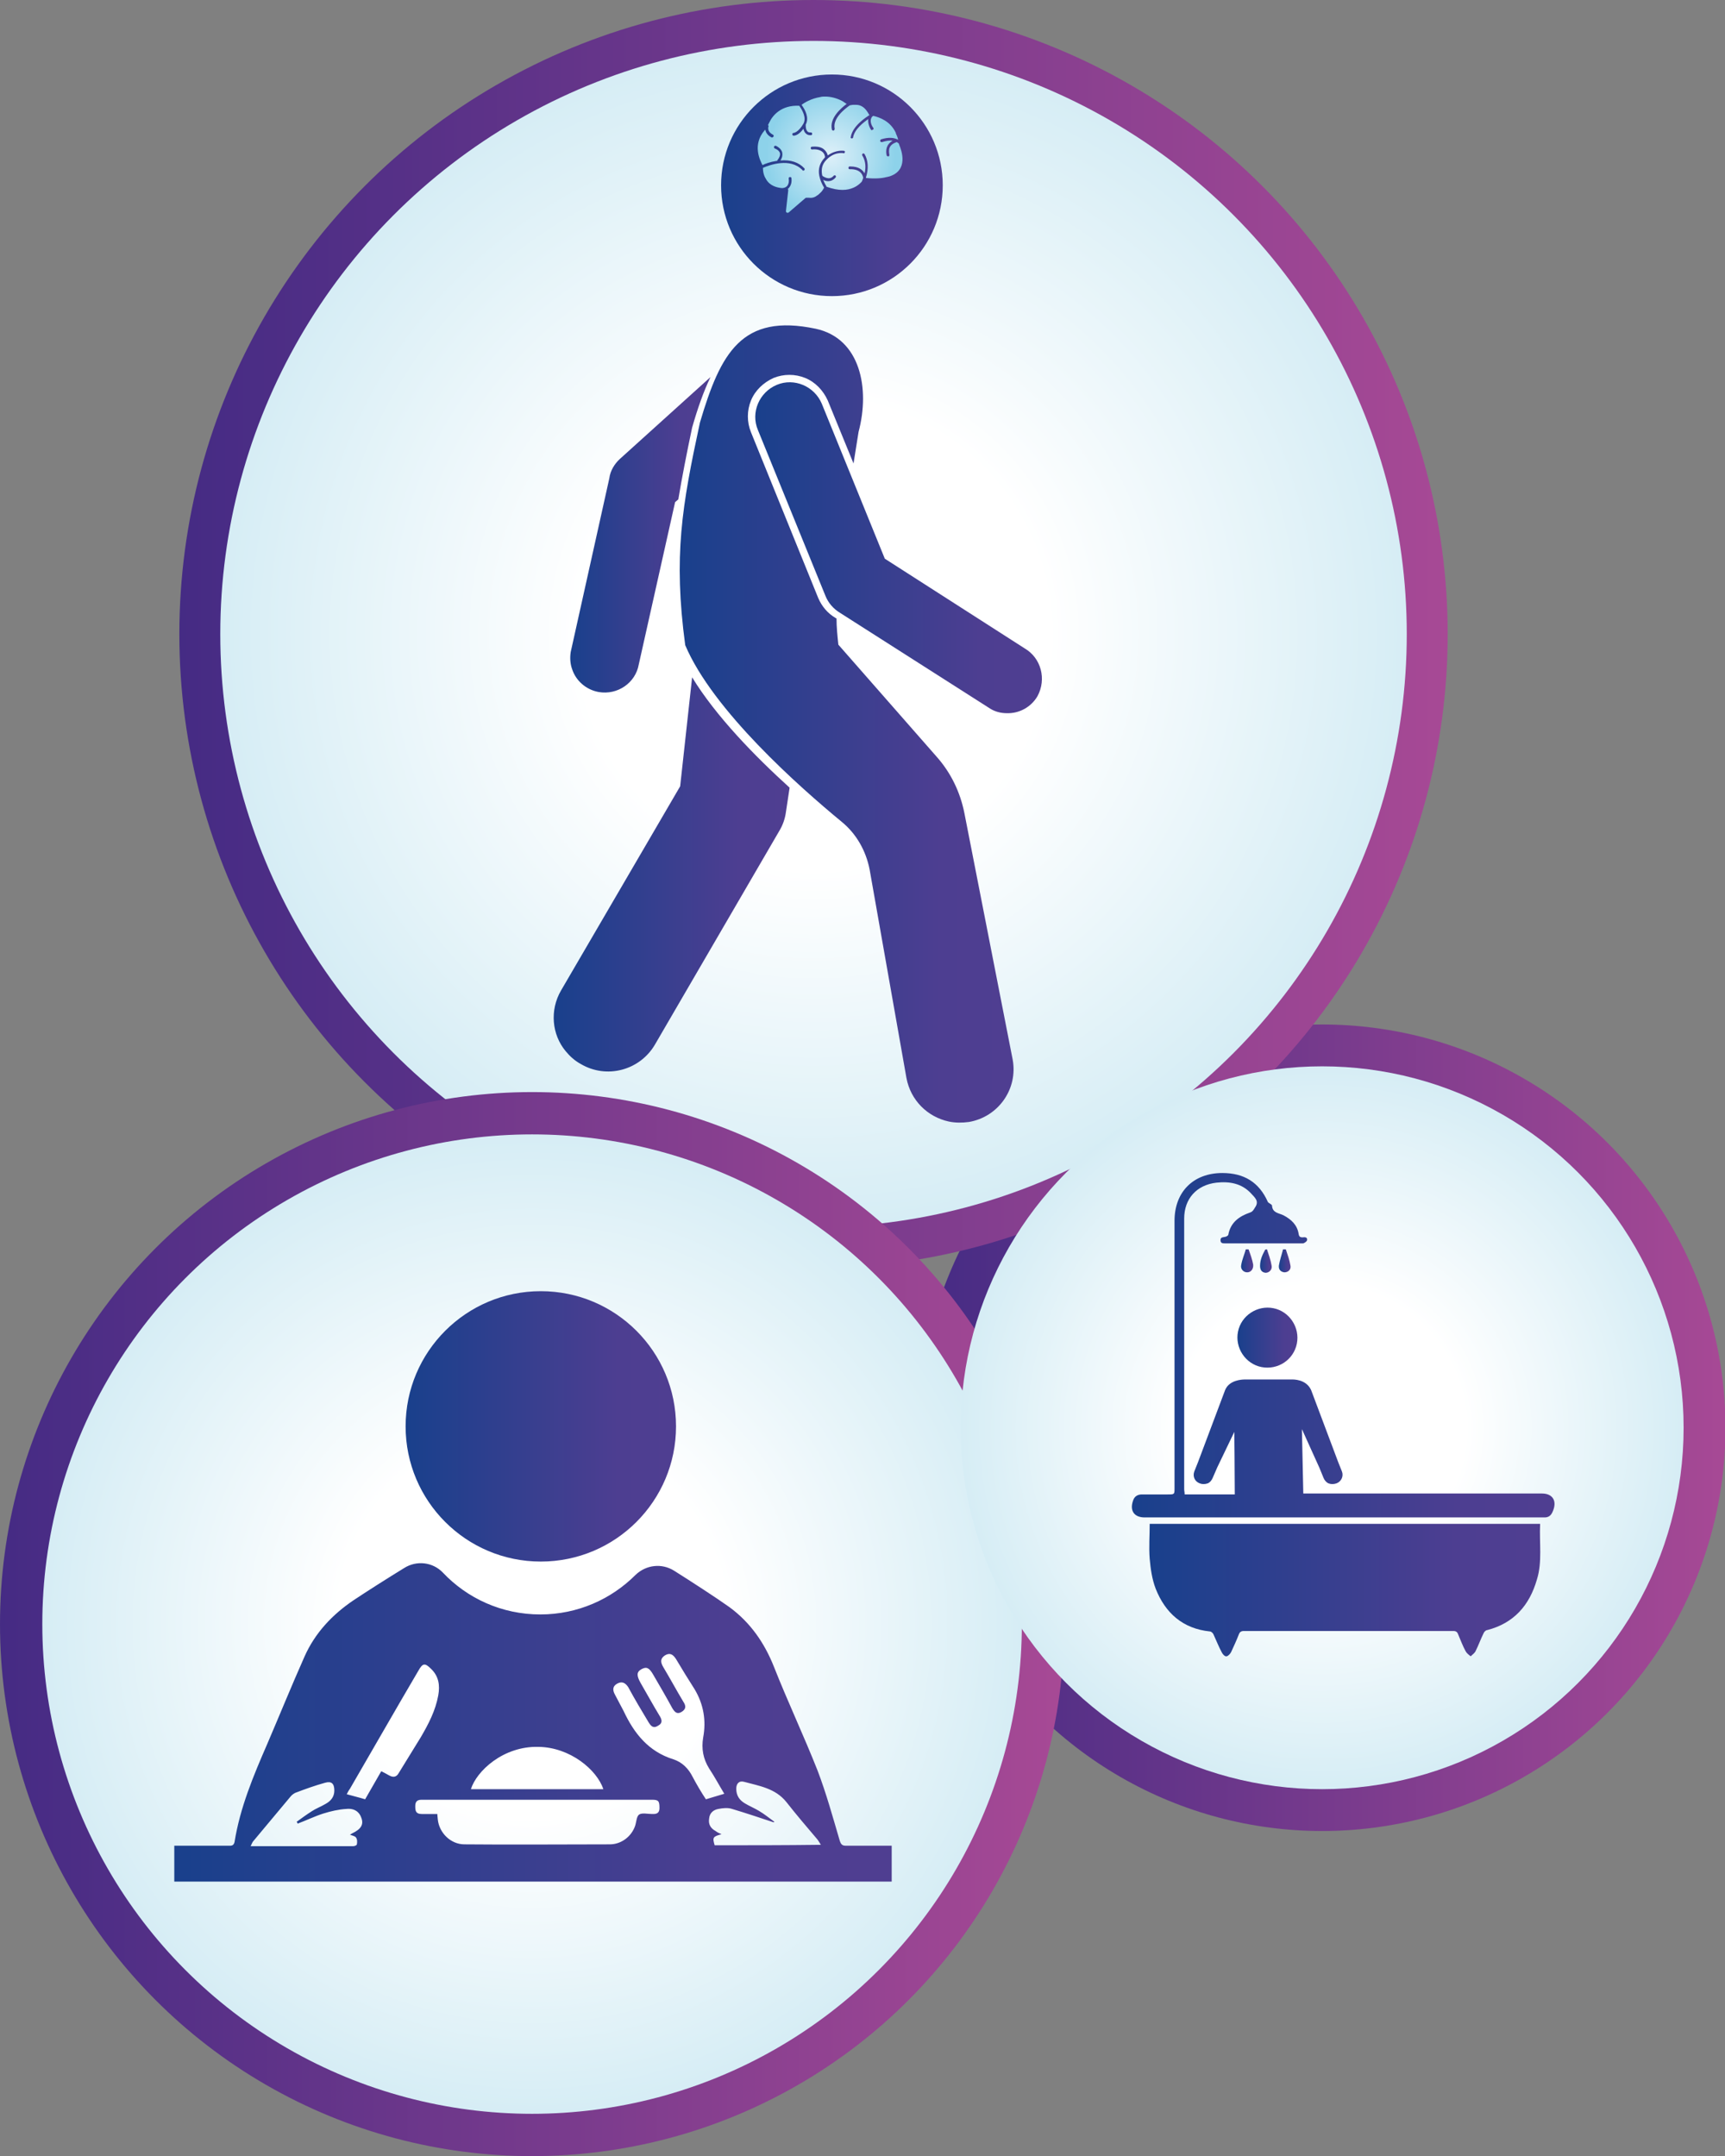 <?xml version="1.0" encoding="utf-8"?>
<!-- Generator: Adobe Illustrator 24.1.2, SVG Export Plug-In . SVG Version: 6.00 Build 0)  -->
<svg version="1.1" id="Слой_1" xmlns="http://www.w3.org/2000/svg" xmlns:xlink="http://www.w3.org/1999/xlink" x="0px" y="0px"
	 viewBox="0 0 375.1 468.9" style="enable-background:new 0 0 375.1 468.9;" xml:space="preserve">
<rect x="0" y="0" width="375.1" height="468.9" fill="#808080" stroke="none"/>
<style type="text/css">
	.st0{fill:url(#SVGID_1_);}
	.st1{fill:url(#SVGID_2_);}
	.st2{fill:url(#SVGID_3_);}
	.st3{fill:url(#SVGID_4_);}
	.st4{fill:url(#SVGID_5_);}
	.st5{fill:url(#SVGID_6_);}
	.st6{fill:url(#SVGID_7_);}
	.st7{fill:url(#SVGID_8_);}
	.st8{fill:url(#SVGID_9_);}
	.st9{fill:url(#SVGID_10_);}
	.st10{fill:url(#SVGID_11_);}
	.st11{fill:url(#SVGID_12_);}
	.st12{fill:url(#SVGID_13_);}
	.st13{fill:url(#SVGID_14_);}
	.st14{fill:url(#SVGID_15_);}
	.st15{fill:url(#SVGID_16_);}
	.st16{fill:url(#SVGID_17_);}
	.st17{fill:url(#SVGID_18_);}
	.st18{fill:url(#SVGID_19_);}
	.st19{fill:url(#SVGID_20_);}
	.st20{fill:url(#SVGID_21_);}
	.st21{fill:url(#SVGID_22_);}
	.st22{fill:url(#SVGID_23_);}
</style>
<linearGradient id="SVGID_1_" gradientUnits="userSpaceOnUse" x1="199.795" y1="310.539" x2="375.14" y2="310.539">
	<stop  offset="0" style="stop-color:#452B84"/>
	<stop  offset="1" style="stop-color:#A74995"/>
</linearGradient>
<circle class="st0" cx="287.5" cy="310.5" r="87.7"/>
<linearGradient id="SVGID_2_" gradientUnits="userSpaceOnUse" x1="39.029" y1="137.908" x2="314.844" y2="137.908">
	<stop  offset="0" style="stop-color:#452B84"/>
	<stop  offset="1" style="stop-color:#A74995"/>
</linearGradient>
<circle class="st1" cx="176.9" cy="137.9" r="137.9"/>
<radialGradient id="SVGID_3_" cx="176.937" cy="137.908" r="128.994" gradientUnits="userSpaceOnUse">
	<stop  offset="0.396" style="stop-color:#FFFFFF"/>
	<stop  offset="1" style="stop-color:#D6EDF5"/>
</radialGradient>
<circle class="st2" cx="176.9" cy="137.9" r="129"/>
<g>
	<g>
		<g>
			<g>
				<linearGradient id="SVGID_4_" gradientUnits="userSpaceOnUse" x1="166.481" y1="71.848" x2="170.233" y2="71.848">
					<stop  offset="0" style="stop-color:#19408C"/>
					<stop  offset="0.783" style="stop-color:#4D3E91"/>
					<stop  offset="0.989" style="stop-color:#4F3E91"/>
				</linearGradient>
				<path class="st3" d="M170.2,71.8c-1.2-0.3-2.5-0.2-3.8,0.2C167.6,71.8,168.9,71.8,170.2,71.8z"/>
				<linearGradient id="SVGID_5_" gradientUnits="userSpaceOnUse" x1="123.946" y1="116.296" x2="154.474" y2="116.296">
					<stop  offset="0" style="stop-color:#19408C"/>
					<stop  offset="0.783" style="stop-color:#4D3E91"/>
					<stop  offset="0.989" style="stop-color:#4F3E91"/>
				</linearGradient>
				<path class="st4" d="M147.5,108.6c0.8-4.8,1.8-9.9,3-15.6c1.2-4.2,2.5-7.9,4-11l-19.7,17.8c-1.2,1.1-2.1,2.6-2.3,4.2l-8.4,37.8
					c-0.2,1.3-0.1,2.6,0.3,3.7c0.8,2.5,3,4.5,5.8,5c4.1,0.7,8-2,8.7-6l7.9-35.3L147.5,108.6z"/>
			</g>
			<linearGradient id="SVGID_6_" gradientUnits="userSpaceOnUse" x1="120.455" y1="190.227" x2="171.618" y2="190.227">
				<stop  offset="0" style="stop-color:#19408C"/>
				<stop  offset="0.783" style="stop-color:#4D3E91"/>
				<stop  offset="0.989" style="stop-color:#4F3E91"/>
			</linearGradient>
			<path class="st5" d="M150.5,147.3l-2.6,23.7l-25.9,44.4c-2.5,4.3-2,9.6,1,13.2c0.9,1.1,2,2.1,3.3,2.8c5.6,3.3,12.8,1.4,16.1-4.2
				l27-46.4c0.8-1.3,1.3-2.7,1.5-4.2l0.8-5.3C164.2,164.5,155.7,155.8,150.5,147.3z"/>
			<linearGradient id="SVGID_7_" gradientUnits="userSpaceOnUse" x1="156.825" y1="40.34" x2="204.996" y2="40.34">
				<stop  offset="0" style="stop-color:#19408C"/>
				<stop  offset="0.783" style="stop-color:#4D3E91"/>
				<stop  offset="0.989" style="stop-color:#4F3E91"/>
			</linearGradient>
			<circle class="st6" cx="180.9" cy="40.3" r="24.1"/>
			<linearGradient id="SVGID_8_" gradientUnits="userSpaceOnUse" x1="147.768" y1="157.583" x2="220.303" y2="157.583">
				<stop  offset="0" style="stop-color:#19408C"/>
				<stop  offset="0.783" style="stop-color:#4D3E91"/>
				<stop  offset="0.989" style="stop-color:#4F3E91"/>
			</linearGradient>
			<path class="st7" d="M209.7,176.8c-0.9-4.5-2.9-8.7-6-12.2l-21.4-24.4c-0.2-1.9-0.4-3.8-0.4-5.7l-0.2-0.1c-1.7-1-3-2.5-3.8-4.4
				L163.3,94c-0.9-2.2-0.9-4.7,0-6.9c0.9-2.2,2.7-3.9,4.9-4.9c2.2-0.9,4.7-0.9,6.9,0c2.2,0.9,3.9,2.7,4.9,4.9l5.6,13.7
				c0.6-3.9,1.1-6.8,1.1-6.9c2.5-9.4,0.4-20.3-9.3-22.4c-16.1-3.4-20.7,5.2-25.2,20.4c-3.9,18.1-5.8,29-3.2,48.4
				c6,14.2,24.9,30.9,34,38.4c3.2,2.6,5.3,6.3,6.1,10.4l8,45.3c0.9,4.9,4.6,8.5,9.2,9.5c1.4,0.3,2.9,0.3,4.4,0.1
				c6.4-1.1,10.7-7.2,9.5-13.6L209.7,176.8z"/>
		</g>
		<linearGradient id="SVGID_9_" gradientUnits="userSpaceOnUse" x1="164.138" y1="119.063" x2="226.526" y2="119.063">
			<stop  offset="0" style="stop-color:#19408C"/>
			<stop  offset="0.783" style="stop-color:#4D3E91"/>
			<stop  offset="0.989" style="stop-color:#4F3E91"/>
		</linearGradient>
		<path class="st8" d="M222.8,141l-30.4-19.5l-13.7-33.7c-1.6-3.8-6-5.7-9.8-4.1c-3.8,1.6-5.7,6-4.1,9.8l14.7,36.1
			c0.6,1.5,1.7,2.8,3.2,3.7l32.6,20.8c1.1,0.7,2.4,1,3.6,1c2.7,0.1,5.3-1.3,6.7-3.7C227.6,147.7,226.4,143.1,222.8,141z"/>
	</g>
	<radialGradient id="SVGID_10_" cx="180.663" cy="33.812" r="14.296" gradientUnits="userSpaceOnUse">
		<stop  offset="0" style="stop-color:#DEF0F9"/>
		<stop  offset="0.98" style="stop-color:#8DD2EA"/>
	</radialGradient>
	<path class="st9" d="M195,30.9C195,30.9,195,30.9,195,30.9c-1.8,0.6-1.8,1.7-1.6,2.8c0,0.2-0.1,0.3-0.2,0.3c0,0,0,0-0.1,0
		c-0.1,0-0.3-0.1-0.3-0.2c-0.2-1-0.2-2.3,1.3-3.2c-0.6-0.1-1.3,0-2.3,0.3c-0.2,0-0.3,0-0.4-0.2c0-0.2,0-0.3,0.2-0.4
		c1.6-0.5,2.8-0.4,3.7,0.1c-0.1-0.5-0.3-1-0.5-1.4c0,0,0-0.1,0-0.1v0c-1.2-2.6-3.6-3.4-4.9-3.7c-0.2,0.1-0.3,0.2-0.4,0.4
		c-0.4,0.7,0,1.7,0.4,2.2c0.1,0.1,0.1,0.3-0.1,0.4c-0.1,0-0.1,0.1-0.2,0.1c-0.1,0-0.2,0-0.2-0.1c-0.4-0.6-0.7-1.5-0.6-2.3
		c-1,0.7-3,2.2-3.3,4c0,0.1-0.1,0.2-0.3,0.2c0,0,0,0,0,0c-0.2,0-0.3-0.2-0.2-0.3c0.4-2.5,3.5-4.4,4.1-4.8c-0.1,0-0.1-0.1-0.2-0.2
		c0-0.1-0.1-0.1-0.1-0.2c-0.1-0.1-0.1-0.2-0.2-0.3c-0.7-1.1-1.6-1.5-2.4-1.5c-0.3,0-0.5,0-0.7,0c-0.3,0-0.5,0.1-0.7,0.1c0,0,0,0,0,0
		c-1,0.7-3.8,2.8-3.3,5.1c0,0.2-0.1,0.3-0.2,0.4c0,0,0,0-0.1,0c-0.1,0-0.3-0.1-0.3-0.2c-0.6-2.5,2-4.7,3.2-5.6
		c-0.1-0.1-0.2-0.1-0.3-0.2c-0.2-0.1-0.4-0.3-0.6-0.4c-1.3-0.7-2.6-1-3.8-1c-0.3,0-0.7,0-1,0.1c-2,0.3-3.6,1.3-4.1,1.7
		c0.8,1.1,1.7,2.8,0.9,4.3c0,0,0,0.1,0,0.1c0,0,0,0,0,0c0,0.3,0,1,0.4,1.4c0.2,0.2,0.4,0.2,0.7,0.2c0.2,0,0.3,0.1,0.3,0.3
		c0,0.2-0.1,0.3-0.3,0.3c0,0-0.1,0-0.1,0c-0.4,0-0.7-0.1-1-0.4c-0.3-0.3-0.4-0.6-0.5-1c-1,1.4-1.9,1.5-2.1,1.5
		c-0.2,0-0.3-0.1-0.3-0.3c0-0.2,0.1-0.3,0.3-0.3c0,0,1-0.1,2.1-2c0.7-1.3-0.2-2.9-0.9-3.9c-3.9-0.2-5.8,2.1-6.5,3.6v0
		c-0.1,0.2-0.2,0.4-0.3,0.6c0.1,0.1,0.2,0.2,0.1,0.3c0,0.1-0.4,1.1,1,1.8c0.1,0.1,0.2,0.2,0.1,0.4c-0.1,0.1-0.2,0.2-0.3,0.2
		c0,0-0.1,0-0.1,0c-1-0.5-1.3-1.2-1.4-1.7c0,0-0.1,0.1-0.1,0.1c-2.8,3.2-1,6.6-0.5,7.6c0.6-0.3,1.7-0.7,3-0.9c0.1,0,0.1,0,0.2,0
		c0,0,0,0,0-0.1c0.5-0.6,0.7-1.2,0.6-1.6c-0.2-0.7-1.1-1-1.1-1c-0.2-0.1-0.2-0.2-0.2-0.4c0.1-0.2,0.2-0.2,0.4-0.2
		c0,0,1.2,0.5,1.4,1.5c0.1,0.5,0,1.1-0.4,1.7c2.2-0.2,4,0.4,5.2,1.7c0.1,0.1,0.1,0.3,0,0.4c-0.1,0.1-0.1,0.1-0.2,0.1
		c-0.1,0-0.2,0-0.2-0.1c-2.7-2.8-7.2-1.1-8.6-0.5c0,1.1,0.3,1.9,0.7,2.5c0.8,1.4,2.3,1.8,3.4,1.9c0,0,0.1,0,0.1,0v0
		c0,0,0.7,0,1.1-0.5c0.3-0.4,0.4-0.9,0.3-1.6c0-0.2,0.1-0.3,0.3-0.3c0.2,0,0.3,0.1,0.3,0.3c0.1,0.8-0.1,1.5-0.5,2
		c-0.1,0.1-0.2,0.2-0.3,0.3c0.1,0.1,0.1,0.2,0.1,0.3l-0.5,4.5c0,0.3,0.3,0.5,0.6,0.3l3.6-3.1c0.1-0.1,0.2-0.1,0.3-0.1
		c0.1,0,0.1,0,0.2,0c0.1,0,0.2,0,0.3,0c0.7,0.1,1.3-0.1,1.8-0.5c0.2-0.1,0.4-0.3,0.5-0.4c0.5-0.4,0.8-0.9,1-1.3c0,0,0,0,0,0
		c0,0-0.6-0.9-0.9-2c-0.5-1.6-0.2-2.9,0.6-4c0.2-0.2,0.3-0.4,0.5-0.6c0-0.2-0.1-0.8-0.6-1.2c-0.5-0.4-1.3-0.6-2.2-0.5
		c-0.2,0-0.3-0.1-0.3-0.3c0-0.2,0.1-0.3,0.3-0.3c1.2-0.1,2.1,0.1,2.7,0.7c0.4,0.4,0.6,0.8,0.7,1.2c1.8-1.3,3.5-1,3.5-1
		c0.2,0,0.3,0.2,0.2,0.3c0,0.2-0.2,0.3-0.3,0.2c-0.1,0-2.2-0.4-4,1.8c-0.8,1-0.8,2.1-0.6,3.1c0,0,0.1,0,0.1,0.1
		c0.1,0,1.4,1.1,2.4-0.1c0.1-0.1,0.3-0.1,0.4,0c0.1,0.1,0.1,0.3,0,0.4c-0.5,0.6-1.1,0.8-1.6,0.8c-0.4,0-0.8-0.1-1.1-0.3
		c0.3,0.8,0.7,1.4,0.7,1.4c0,0,0,0.1,0,0.1c1.4,0.5,2.5,0.7,3.5,0.7c1.9,0,3.2-0.8,3.9-1.5c0.1-0.1,0.2-0.2,0.3-0.3
		c0.1-0.2,0.2-0.5,0.3-0.8c0,0,0,0,0,0h0c0-0.1-0.2-2-2.9-1.9c0,0,0,0,0,0c-0.2,0-0.3-0.1-0.3-0.3c0-0.2,0.1-0.3,0.3-0.3
		c0,0,0.1,0,0.1,0c1.9,0,2.7,0.8,3.1,1.5c0.3-1.2,0.3-2.6-0.5-3.9c-0.1-0.1,0-0.3,0.1-0.4c0.1-0.1,0.3,0,0.4,0.1
		c0.8,1.4,0.9,3.2,0.3,5.1c0,0,0,0.1,0,0.1c1.9,0.2,3.4,0.1,4.5-0.2c0.2,0,0.3-0.1,0.5-0.1c4.3-1.3,2.8-5.6,2.2-7
		C195.6,31.4,195.4,31.1,195,30.9z"/>
</g>
<linearGradient id="SVGID_11_" gradientUnits="userSpaceOnUse" x1="0" y1="353.173" x2="231.366" y2="353.173">
	<stop  offset="0" style="stop-color:#452B84"/>
	<stop  offset="1" style="stop-color:#A74995"/>
</linearGradient>
<circle class="st10" cx="115.7" cy="353.2" r="115.7"/>
<radialGradient id="SVGID_12_" cx="115.683" cy="353.173" r="106.465" gradientUnits="userSpaceOnUse">
	<stop  offset="0.396" style="stop-color:#FFFFFF"/>
	<stop  offset="1" style="stop-color:#D6EDF5"/>
</radialGradient>
<circle class="st11" cx="115.7" cy="353.2" r="106.5"/>
<g>
	<linearGradient id="SVGID_13_" gradientUnits="userSpaceOnUse" x1="88.128" y1="310.234" x2="146.983" y2="310.234">
		<stop  offset="0" style="stop-color:#19408C"/>
		<stop  offset="0.783" style="stop-color:#4D3E91"/>
		<stop  offset="0.989" style="stop-color:#4F3E91"/>
	</linearGradient>
	<circle class="st12" cx="117.6" cy="310.2" r="29.4"/>
	<linearGradient id="SVGID_14_" gradientUnits="userSpaceOnUse" x1="37.841" y1="374.654" x2="193.854" y2="374.654">
		<stop  offset="0" style="stop-color:#19408C"/>
		<stop  offset="0.783" style="stop-color:#4D3E91"/>
		<stop  offset="0.989" style="stop-color:#4F3E91"/>
	</linearGradient>
	<path class="st13" d="M192.3,401.4c-4.7,0-3.7,0-8.3,0c-0.8,0-1.1-0.2-1.4-1.1c-1.5-5.1-2.9-10.2-4.8-15.2c-3-7.6-6.5-15-9.5-22.6
		c-2.1-5.3-5.2-9.7-9.7-13c-3.1-2.2-8.2-5.5-12-7.9c-2.7-1.7-6.1-1.3-8.4,0.9c-5.3,5.3-12.6,8.6-20.7,8.6c-8.4,0-15.9-3.5-21.2-9.1
		c-2.2-2.3-5.7-2.7-8.4-1c-3.6,2.2-8.3,5.2-11,7c-4.6,3.1-8.4,7.1-10.7,12.3c-2.8,6.3-5.4,12.7-8.1,19c-3,6.9-5.9,13.8-7.1,21.3
		c-0.2,0.9-0.8,0.8-1.4,0.8c-4.7,0-5.6,0-10.3,0c-0.5,0-0.9,0-1.4,0v7.8h156v-7.8C193.3,401.4,192.8,401.4,192.3,401.4z
		 M117.1,379.9c6.9,0.1,12.7,5,14.1,9.2c-9.6,0-19.2,0-28.8,0C103.6,385.2,109.4,379.7,117.1,379.9z M76.6,398.7
		c-0.2,0.1-0.3,0.2-0.5,0.3c0.5,0.2,1.1,0.3,1.3,0.6c0.3,0.4,0.3,1,0.2,1.5c0,0.2-0.5,0.4-0.8,0.4c-7.4,0-14.7,0-22.3,0
		c0.2-0.4,0.3-0.7,0.5-1c2.7-3.2,5.4-6.5,8.1-9.7c0.3-0.4,0.7-0.7,1.1-0.9c2.1-0.8,4.3-1.6,6.5-2.2c1.4-0.4,2,0.2,2,1.7
		c0,1.4-0.8,2.3-1.9,2.9c-1,0.6-2.1,1-3,1.6c-1.1,0.7-2.2,1.5-3.3,2.3c0.1,0.1,0.2,0.2,0.2,0.4c1.9-0.7,3.7-1.6,5.6-2.2
		c1.6-0.5,3.3-0.9,5-1c1.8-0.2,2.9,0.7,3.3,2C79.1,396.8,78.5,397.8,76.6,398.7z M84.6,386.1c-0.5-0.3-1.1-0.6-1.7-0.9
		c-1.2,2.1-2.4,4.2-3.5,6.1c-1.3-0.4-2.6-0.7-4-1.1c0.2-0.4,0.4-0.8,0.7-1.2c5-8.6,9.9-17.2,14.9-25.7c0.9-1.6,1.4-1.7,2.7-0.4
		c1.7,1.6,2,3.6,1.6,5.8c-0.6,3.3-2.1,6.2-3.8,9.1c-1.6,2.6-3.2,5.2-4.8,7.8C86.2,386.5,85.5,386.6,84.6,386.1z M143.4,393.2
		c0,0.9-0.4,1.3-1.3,1.3c-0.1,0-0.2,0-0.3,0c-1,0-2.1-0.3-2.8,0.1c-0.6,0.4-0.6,1.6-0.9,2.5c-0.8,2.3-3,4-5.5,4
		c-10.5,0-21.1,0.1-31.6,0c-3,0-5.5-2.5-5.8-5.4c0-0.3-0.1-0.7-0.1-1.2c-1.2,0-2.3,0-3.4,0c-1.3,0-1.4-0.7-1.4-1.7
		c0-1,0.4-1.4,1.4-1.4c4.5,0,9,0,13.6,0c12.2,0,24.3,0,36.5,0C143.2,391.4,143.4,391.7,143.4,393.2z M150.6,386.4
		c-0.9-1.8-2.3-3.2-4.2-3.8c-5.4-1.7-8.5-5.6-10.8-10.5c-0.6-1.2-1.3-2.4-1.9-3.6c-0.6-1.1-0.4-1.9,0.6-2.4c1-0.5,1.7-0.1,2.3,0.8
		c1.4,2.6,2.9,5.1,4.4,7.6c0.5,0.8,1,1.5,2.1,0.8c1.1-0.6,0.8-1.4,0.3-2.2c-1.4-2.3-2.7-4.7-4.1-7.1c-0.9-1.6-0.9-2.4,0.2-3
		c1.1-0.6,1.7-0.3,2.6,1.3c1.4,2.4,2.8,4.8,4.1,7.2c0.5,0.8,1,1.4,2,0.8c1-0.6,1-1.3,0.4-2.2c-1.5-2.5-2.9-5.1-4.4-7.6
		c-0.7-1.2-0.5-1.9,0.4-2.5c1-0.6,1.7-0.3,2.4,0.8c1.3,2.2,2.6,4.3,4,6.5c2,3.3,2.6,6.9,1.9,10.6c-0.4,2.4,0,4.6,1.3,6.7
		c1.2,1.8,2.2,3.7,3.3,5.5c-1.4,0.4-2.6,0.8-4,1.2C152.5,389.8,151.5,388.1,150.6,386.4z M155.4,401.3c-0.5-1.7-0.4-1.9,1.5-2.4
		c-0.5-0.2-0.9-0.4-1.3-0.7c-1.1-0.6-1.6-1.5-1.4-2.7c0.1-1.2,0.9-1.9,2-2.1c1-0.2,2.1-0.3,3,0c3,0.9,6,1.9,9,2.9
		c0.1,0,0.1-0.1,0.2-0.1c-1.1-0.8-2.2-1.7-3.4-2.4c-1-0.6-2-1-3-1.6c-1.2-0.7-1.9-1.7-1.9-3.2c0-1.1,0.6-1.8,1.7-1.5
		c3.3,0.9,6.8,1.4,9.2,4.4c2.2,2.8,4.5,5.5,6.8,8.2c0.2,0.3,0.4,0.6,0.7,1.1C170.6,401.3,163,401.3,155.4,401.3z"/>
</g>
<radialGradient id="SVGID_15_" cx="287.467" cy="310.539" r="78.553" gradientUnits="userSpaceOnUse">
	<stop  offset="0.396" style="stop-color:#FFFFFF"/>
	<stop  offset="1" style="stop-color:#D6EDF5"/>
</radialGradient>
<circle class="st14" cx="287.5" cy="310.5" r="78.6"/>
<g>
	<linearGradient id="SVGID_16_" gradientUnits="userSpaceOnUse" x1="269.108" y1="290.868" x2="282.164" y2="290.868">
		<stop  offset="0" style="stop-color:#19408C"/>
		<stop  offset="0.783" style="stop-color:#4D3E91"/>
		<stop  offset="0.989" style="stop-color:#4F3E91"/>
	</linearGradient>
	<path class="st15" d="M282,292.2c0.7-3.5-1.6-7-5.1-7.7c-3.5-0.7-7,1.6-7.7,5.1c-0.7,3.5,1.6,7,5.1,7.7
		C277.9,298,281.3,295.7,282,292.2z"/>
	<linearGradient id="SVGID_17_" gradientUnits="userSpaceOnUse" x1="269.443" y1="298.54" x2="269.467" y2="298.54">
		<stop  offset="0" style="stop-color:#19408C"/>
		<stop  offset="0.783" style="stop-color:#4D3E91"/>
		<stop  offset="0.989" style="stop-color:#4F3E91"/>
	</linearGradient>
	<path class="st16" d="M269.5,298.5C269.5,298.5,269.5,298.5,269.5,298.5L269.5,298.5C269.5,298.5,269.5,298.5,269.5,298.5
		L269.5,298.5L269.5,298.5L269.5,298.5C269.5,298.5,269.5,298.5,269.5,298.5z"/>
	<linearGradient id="SVGID_18_" gradientUnits="userSpaceOnUse" x1="272.123" y1="297.311" x2="272.151" y2="297.311">
		<stop  offset="0" style="stop-color:#19408C"/>
		<stop  offset="0.783" style="stop-color:#4D3E91"/>
		<stop  offset="0.989" style="stop-color:#4F3E91"/>
	</linearGradient>
	<path class="st17" d="M272.2,297.3L272.2,297.3C272.1,297.3,272.1,297.3,272.2,297.3L272.2,297.3z"/>
	<linearGradient id="SVGID_19_" gradientUnits="userSpaceOnUse" x1="249.938" y1="345.907" x2="334.938" y2="345.907">
		<stop  offset="0" style="stop-color:#19408C"/>
		<stop  offset="0.783" style="stop-color:#4D3E91"/>
		<stop  offset="0.989" style="stop-color:#4F3E91"/>
	</linearGradient>
	<path class="st18" d="M334.9,331.4c-28.3,0-56.6,0-84.9,0c0,2.6-0.2,5.1,0,7.6c0.2,2.2,0.5,4.4,1.3,6.5c2.1,5.3,5.9,8.7,11.8,9.3
		c0.3,0,0.7,0.4,0.8,0.7c0.6,1.3,1.1,2.6,1.8,3.9c0.2,0.4,0.7,0.9,1,0.8c0.3,0,0.8-0.5,1-0.9c0.6-1.3,1.2-2.6,1.7-3.9
		c0.2-0.5,0.5-0.7,1.1-0.7c15.2,0,30.3,0,45.5,0c0.6,0,0.9,0.2,1.1,0.8c0.5,1.2,1,2.5,1.6,3.6c0.2,0.4,0.7,0.8,1.1,1.1
		c0.4-0.4,0.9-0.7,1.1-1.2c0.6-1.2,1.1-2.6,1.7-3.8c0.1-0.3,0.5-0.7,0.8-0.7c5.8-1.5,9.2-5.4,10.8-11
		C335.4,339.7,334.7,335.6,334.9,331.4z"/>
	<linearGradient id="SVGID_20_" gradientUnits="userSpaceOnUse" x1="246.249" y1="292.265" x2="338.095" y2="292.265">
		<stop  offset="0" style="stop-color:#19408C"/>
		<stop  offset="0.783" style="stop-color:#4D3E91"/>
		<stop  offset="0.989" style="stop-color:#4F3E91"/>
	</linearGradient>
	<path class="st19" d="M335.3,324.8c-17.3,0-34.6,0-51.9,0l-0.3-14l3.8,8.4l0.9,2.2c0,0,0,0,0,0c0.2,0.5,0.6,1,1.1,1.2
		c0.5,0.2,1.1,0.2,1.7,0c1.1-0.4,1.6-1.6,1.2-2.6l-0.8-2v0l-5.9-15.7c-1.1-2.4-3.9-2.3-4.2-2.3h-10.2c-0.6,0-3.4,0.1-4.3,2.3
		l-5.9,15.7l0,0l-0.8,2c-0.4,1.1,0.1,2.2,1.2,2.6c0.5,0.2,1.1,0.2,1.7,0c0.5-0.2,0.9-0.7,1.1-1.2c0,0,0,0,0,0l1-2.3l3.7-7.7l0,0.1
		c0,0,0.1,8.9,0.1,13.5c-3.1,0-6.2,0-9.3,0c-0.5,0-1,0-1.6,0c0-0.5-0.1-0.8-0.1-1.1c0-13.4,0-45.4,0-58.9c0-4.3,2.7-7.3,7-7.8
		c2.8-0.3,5.5,0.1,7.6,2.4c0.7,0.8,1.8,1.6,0.8,3c-0.3,0.5-0.5,0.9-1.1,1.1c-2.3,0.8-4.2,2.1-4.7,4.8c0,0.2-0.5,0.5-0.8,0.5
		c-0.5,0.1-0.9,0.1-0.9,0.7c0,0.7,0.5,0.7,1,0.7c5.6,0,11.3,0,16.9,0c0.3,0,0.8-0.4,0.9-0.6c0.2-0.7-0.4-0.8-0.9-0.7
		c-0.5,0-0.8-0.1-0.9-0.7c-0.3-2-1.6-3.2-3.3-4.1c-1-0.5-2.4-0.5-2.5-2.1c0-0.3-0.7-0.5-0.9-0.8c-1.9-4.3-5.2-6.3-9.9-6.3
		c-6.3,0-10.4,4.1-10.4,10.4c0,3.8,0,7.6,0,11.3c0,9.4,0,37.4,0,46.8c0,1.4,0,1.4-1.5,1.4c-1.9,0-3.7,0-5.6,0
		c-0.9,0-1.6,0.4-1.9,1.3c-0.8,2.2,0.2,3.7,2.5,3.7c28.7,0,57.4,0,86.1,0c0.3,0,0.6,0,0.9,0c0.9,0,1.4-0.5,1.7-1.2
		C338.7,326.4,337.6,324.8,335.3,324.8z"/>
	<linearGradient id="SVGID_21_" gradientUnits="userSpaceOnUse" x1="269.943" y1="274.197" x2="272.49" y2="274.197">
		<stop  offset="0" style="stop-color:#19408C"/>
		<stop  offset="0.783" style="stop-color:#4D3E91"/>
		<stop  offset="0.989" style="stop-color:#4F3E91"/>
	</linearGradient>
	<path class="st20" d="M272.5,275c-0.2-1.1-0.6-2.2-1-3.3c-0.2,0-0.4,0-0.6,0c-0.3,1.1-0.8,2.2-1,3.4c-0.2,0.9,0.5,1.6,1.3,1.6
		C272,276.7,272.6,276,272.5,275z"/>
	<linearGradient id="SVGID_22_" gradientUnits="userSpaceOnUse" x1="274.031" y1="274.19" x2="276.556" y2="274.19">
		<stop  offset="0" style="stop-color:#19408C"/>
		<stop  offset="0.783" style="stop-color:#4D3E91"/>
		<stop  offset="0.989" style="stop-color:#4F3E91"/>
	</linearGradient>
	<path class="st21" d="M276.5,275.2c-0.2-1.2-0.6-2.3-1-3.5c-0.1,0-0.3,0-0.4,0.1c-0.6,1.1-1.1,2.2-1.1,3.5c0,0.8,0.3,1.4,1.2,1.5
		C276,276.8,276.7,276.1,276.5,275.2z"/>
	<linearGradient id="SVGID_23_" gradientUnits="userSpaceOnUse" x1="278.118" y1="274.18" x2="280.641" y2="274.18">
		<stop  offset="0" style="stop-color:#19408C"/>
		<stop  offset="0.783" style="stop-color:#4D3E91"/>
		<stop  offset="0.989" style="stop-color:#4F3E91"/>
	</linearGradient>
	<path class="st22" d="M280.6,275.2c-0.2-1.2-0.6-2.3-1-3.5c-0.2,0-0.4,0-0.6,0c-0.3,1.2-0.7,2.3-0.9,3.5c-0.1,0.8,0.3,1.4,1.2,1.5
		C280.1,276.7,280.8,276.1,280.6,275.2z"/>
</g>
</svg>
